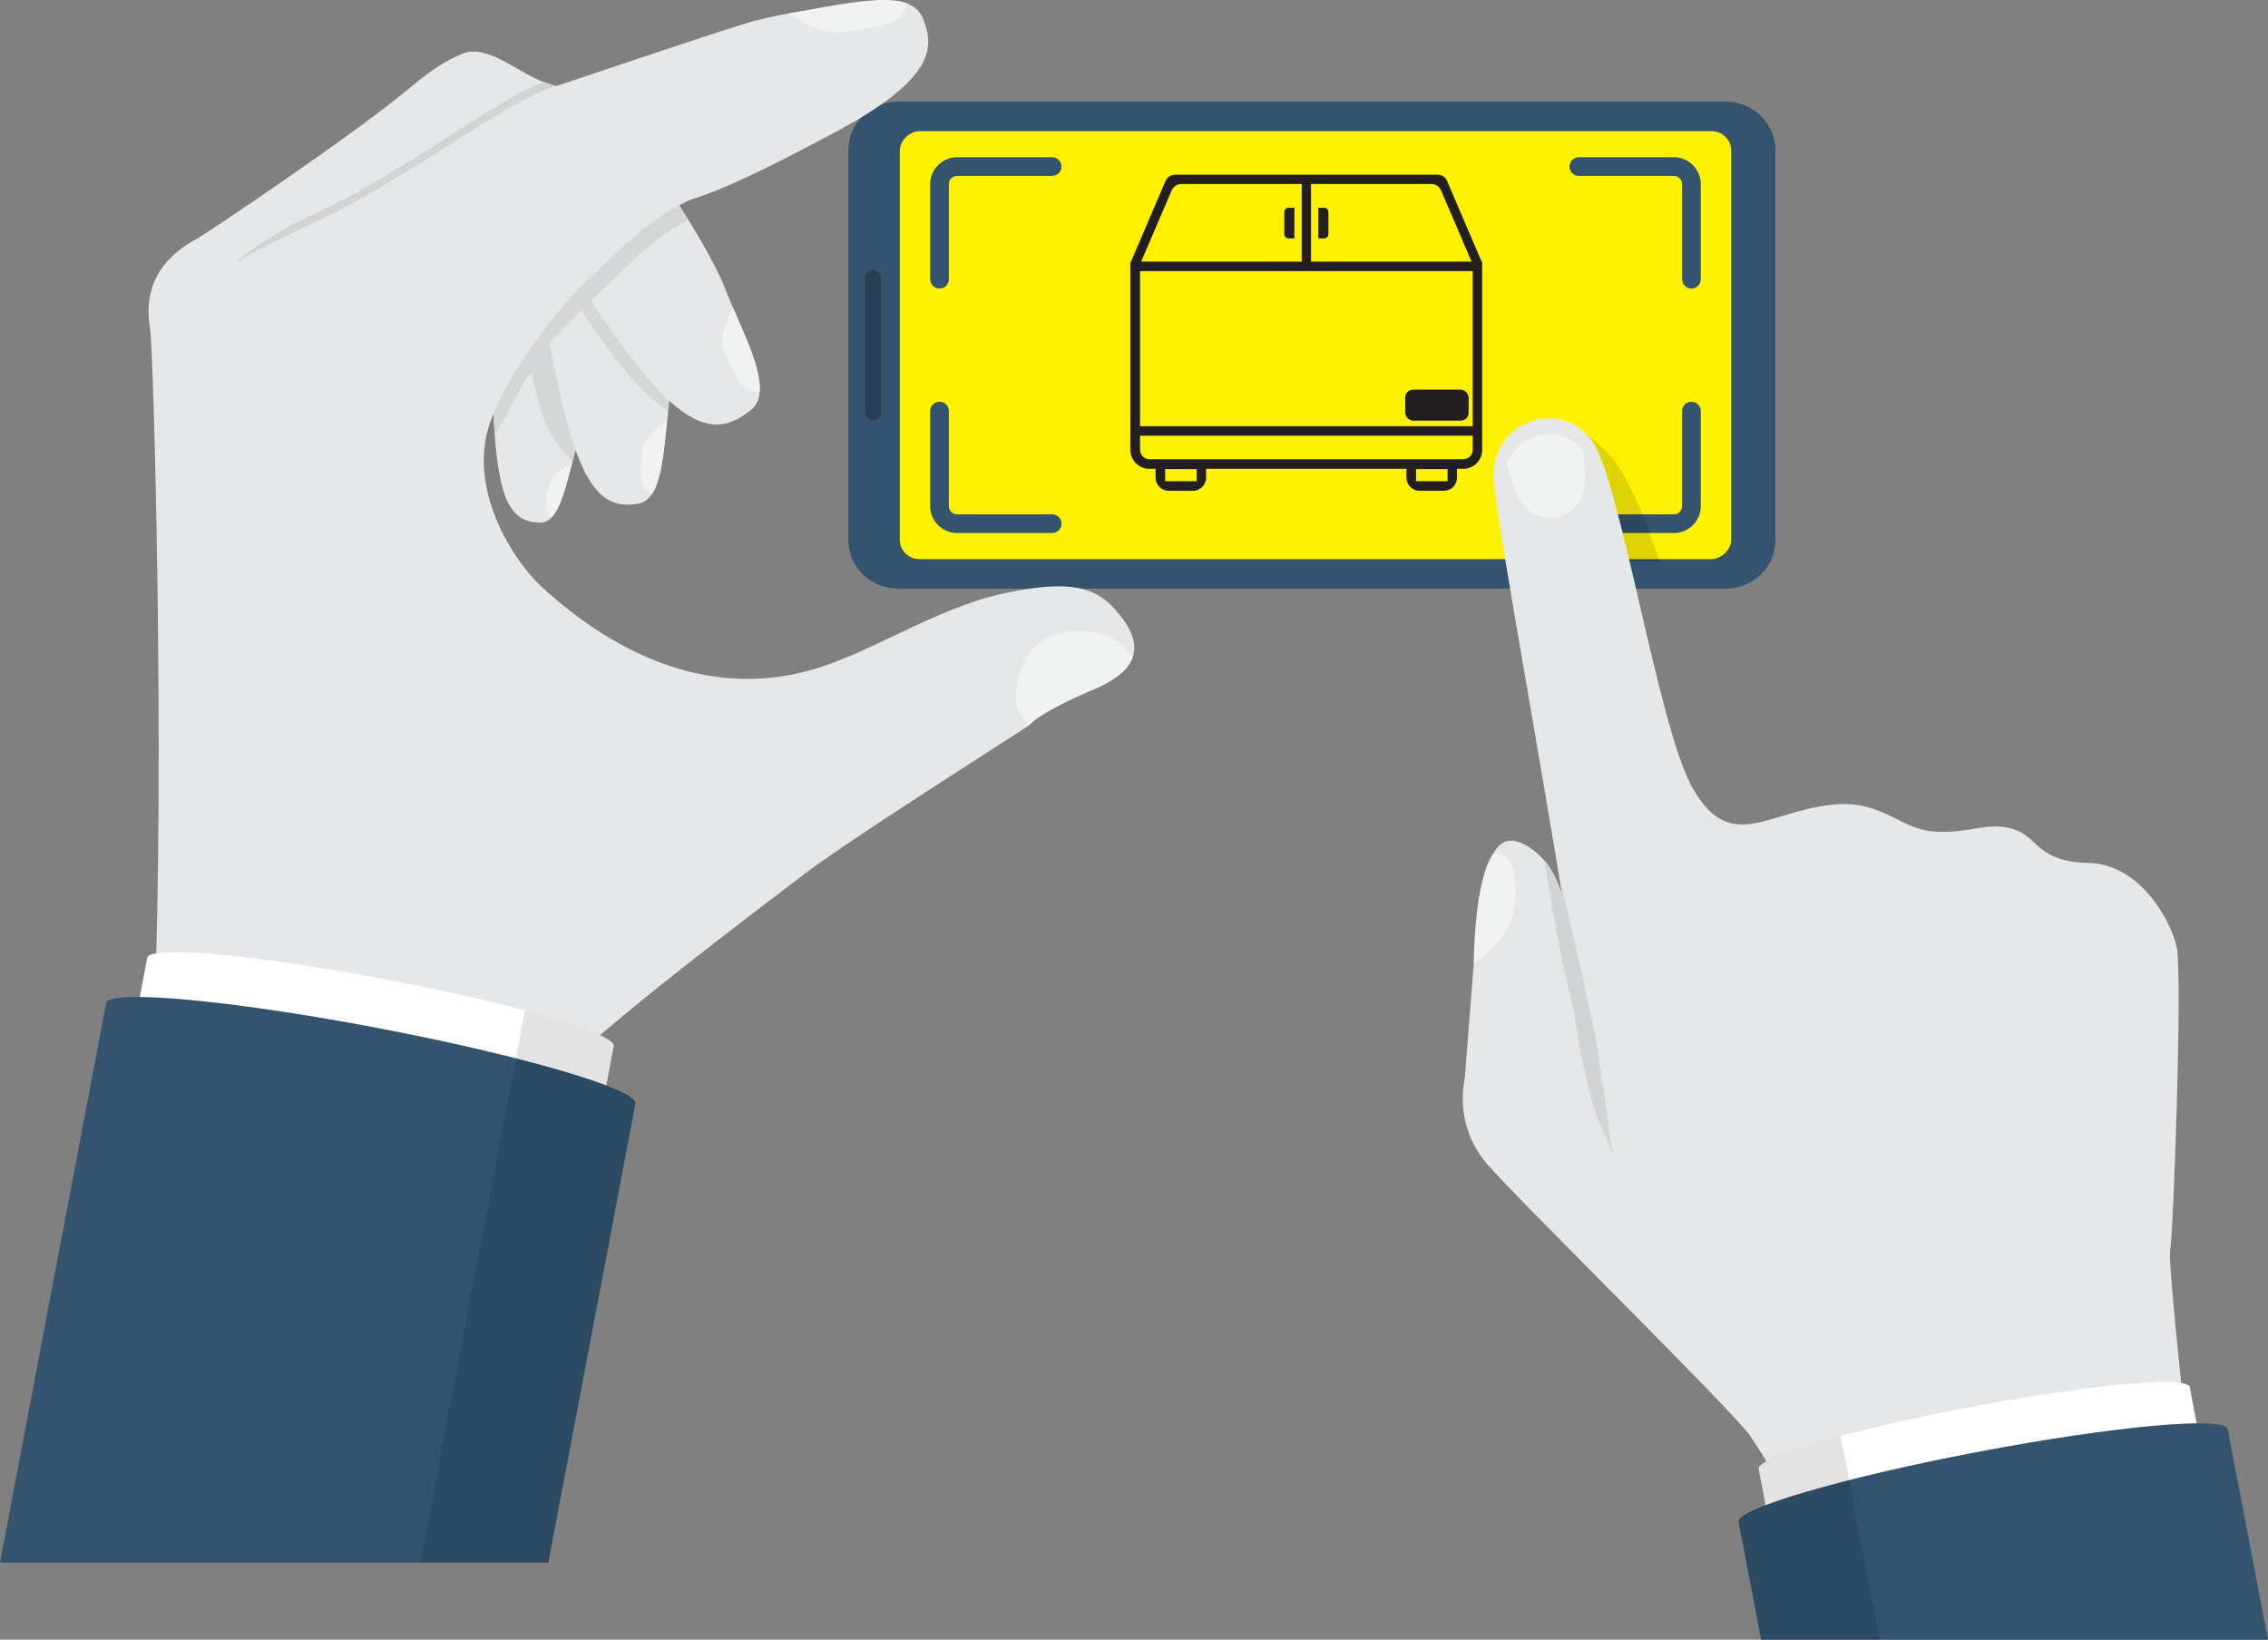 <?xml version="1.0" encoding="UTF-8"?><svg id="Layer_2" xmlns="http://www.w3.org/2000/svg" viewBox="0 0 369.46 267.14"><rect x="0" y="0" width="369.46" height="267.14" fill="#808080" stroke="none"/><g id="Layer_1-2"><path d="M146.29,95.9h134.84c4.47,0,8.08-3.54,8.08-7.9V24.46c0-4.37-3.62-7.9-8.08-7.9h-134.84c-4.47,0-8.09,3.53-8.09,7.9v63.54c0,4.37,3.63,7.9,8.09,7.9Z" style="fill:#33536f; stroke-width:0px;"/><rect x="179.43" y="-11.49" width="69.72" height="135.44" rx="3.17" ry="3.17" transform="translate(158.07 270.52) rotate(-90)" style="fill:#fff200; stroke-width:0px;"/><path d="M143.5,45.27v21.91c0,.72-.58,1.29-1.29,1.29h0c-.72,0-1.29-.58-1.29-1.29v-21.91c0-.72.58-1.29,1.29-1.29h0c.72,0,1.29.58,1.29,1.29Z" style="fill:#273e53; stroke-width:0px;"/><path d="M153.05,47.01c-.84,0-1.52-.68-1.52-1.52v-15.49c0-2.42,1.97-4.38,4.38-4.38h15.49c.84,0,1.52.68,1.52,1.52s-.68,1.52-1.52,1.52h-15.49c-.74,0-1.34.6-1.34,1.34v15.49c0,.84-.68,1.52-1.52,1.52Z" style="fill:#33536f; stroke-width:0px;"/><path d="M275.54,47.01c-.84,0-1.52-.68-1.52-1.52v-15.49c0-.74-.6-1.34-1.34-1.34h-15.49c-.84,0-1.52-.68-1.52-1.52s.68-1.52,1.52-1.52h15.49c2.42,0,4.38,1.97,4.38,4.38v15.49c0,.84-.68,1.52-1.52,1.52Z" style="fill:#33536f; stroke-width:0px;"/><path d="M171.4,86.84h-15.49c-2.42,0-4.38-1.97-4.38-4.38v-15.49c0-.84.68-1.52,1.52-1.52s1.52.68,1.52,1.52v15.49c0,.74.6,1.34,1.34,1.34h15.49c.84,0,1.52.68,1.52,1.52s-.68,1.52-1.52,1.52Z" style="fill:#33536f; stroke-width:0px;"/><path d="M272.68,86.84h-15.49c-.84,0-1.52-.68-1.52-1.52s.68-1.52,1.52-1.52h15.49c.74,0,1.34-.6,1.34-1.34v-15.49c0-.84.68-1.52,1.52-1.52s1.52.68,1.52,1.52v15.49c0,2.42-1.97,4.38-4.38,4.38Z" style="fill:#33536f; stroke-width:0px;"/><path d="M270.42,91.47h-21.49c-2.53-19.52,2.12-22.74,3.33-22.98,2.06-.41,5.2.68,10.25,5.99,1.77,1.86,4.29,7.25,6.44,12.48.86,2.08-2.53-5.77,1.48,4.51Z" style="fill:#010101; opacity:.13; stroke-width:0px;"/><path d="M356.25,234.09l-64.44,12.24c-3.42-7.83-4.87-9.52-6.71-12.38-2.4-3.69-35.93-36.54-42.69-44.12-3.44-3.86-4.84-9.13-3.79-14.2,1.92-24.41,1.73-23.24,2.08-23.68,1.22-1.52,0-17.74,7.17-14.57,3.43,1.52,5.4,4.74,6.64,8.5-6.36-38.2-11.46-65.29-11.23-69.02.52-8.71,11.18-11.77,16.02-5.11,4.61,6.07,10.77,46.46,16.32,56.45,6.2,11.15,12.33,3.87,23.18,2.87,7.86-.73,10.7,4.08,16.41,4.42,5.71.34,8.55-1.69,12.71-.42,4.16,1.26,3.9,5.37,12.29,5.52,8.39.15,13.47,9.41,14.39,13.79.92,4.38-.5,45.87-1.08,49.35-.26,1.55,1.12,15.44,2.73,30.35Z" style="fill:#e6e7e8; stroke-width:0px;"/><path d="M245.54,75.69s.93-3.94,5.44-4.82c4.5-.88,6.85,2.43,6.85,2.43.52,2.93.48,5.1.14,6.71-.46,2.17-2.19,3.85-4.37,4.28h0c-2.18.43-4.41-.48-5.65-2.32-.92-1.36-1.77-3.35-2.4-6.27Z" style="fill:#f1f2f2; stroke-width:0px;"/><path d="M240.08,157.01c.01-1.36.15-13.52,3.13-17.91,3.02-.42,3.61,2.97,3.71,5.69.24,6.15-2.7,9.05-6.84,12.22Z" style="fill:#f1f2f2; stroke-width:0px;"/><path d="M260.13,170.35c.69,4.98,1.65,10.34,1.98,13.63.3,2.92.75,4.09.84,4.32-.29-.57-3.39-6.82-4.32-11.52-.97-4.92-1-3.6-1.78-9-.77-5.4-1.5-7.01-2.29-10.94-.67-3.3-1.21-6.43-1.79-9.25.12-.12-.6-3.96-1.2-7.5,1.28,1.57,2.2,3.51,2.9,5.63-.17-1.01-.35-2.03-.52-3.01.09.3.16.51.17.59,1.11,4.68,5.39,22.73,5.99,27.06Z" style="fill:#d1d3d4; stroke-width:0px;"/><path d="M358.17,233.73c-3.59.68-65.93,12.52-70.21,13.34l-1.47-7.75c-.36-1.88,15.07-6.4,34.46-10.08,19.39-3.68,35.4-5.14,35.76-3.25l1.47,7.75Z" style="fill:#fff; stroke-width:0px;"/><path d="M369.46,267.14h-82.57l-3.67-19.18c-.41-2.14,17.1-7.26,39.1-11.44,22-4.18,40.16-5.83,40.57-3.69l6.57,34.31Z" style="fill:#33536f; stroke-width:0px;"/><path d="M306.2,267.14h-19.31l-3.67-19.18c-.12-.66,1.47-1.61,4.38-2.73l-1.12-5.92c-.21-1.11,5.05-3.13,13.37-5.36l6.35,33.19Z" style="fill:#010101; opacity:.11; stroke-width:0px;"/><path d="M87.99,85.16c3.05.02,4.13-5.64,5.77-11.82,3.12,8.69,6.59,9.27,10.13,8.74,3.94-.59,4.2-7.93,5.13-16.78,6.48,5.89,10.2,3.9,13.25,1.55,4.14-3.21-1.28-12.46-3.9-19.24-1.86-4.85-5.56-10.78-8.34-15.15-6.41,3.27-11.7,9.22-16.11,13.23-1.6,1.46-9.57,10.51-13.65,19.19.58,15.81,2.37,20.22,7.72,20.26Z" style="fill:#e6e7e8; stroke-width:0px;"/><path d="M117.62,55.79c0,1.29,2.43,6.58,3.9,7.43.65.37,1.49.56,2.22.66.31-3.62-2.33-9.05-4.36-13.79-1.01,1.77-1.77,4.61-1.76,5.69Z" style="fill:#f1f2f2; stroke-width:0px;"/><path d="M105.01,72.14c-.52.95-.91,5.78-.18,7,.32.54.85,1.01,1.35,1.38,1.7-2.51,1.98-7.53,2.43-11.81-1.45.88-3.16,2.64-3.59,3.43Z" style="fill:#f1f2f2; stroke-width:0px;"/><path d="M90,77.8c-.5.65-1.36,4.25-.95,5.25.18.44.52.86.85,1.2,1.57-1.69,2.37-5.44,3.21-8.61-1.2.49-2.69,1.62-3.11,2.16Z" style="fill:#f1f2f2; stroke-width:0px;"/><path d="M93.31,74.87c.28-.99.29-.96.44-1.53-1.72-4.8-3.55-13.74-4.24-17.45.76-.77,5.15-5.31,5.17-5.33,3.53,5.18,8.73,13.03,14.13,16.29.37-2.74.15-.42-6.82-9.68-.51-.68-5.89-8.03-5.65-8.25,6.11-5.6,9.29-9.68,15.8-13.07-.73-1.19-1.46-2.33-2.12-3.38-6.41,3.27-11.7,9.22-16.11,13.23-1.6,1.46-9.57,10.51-13.65,19.19.16,4.25.24,3.68.34,6,1.61-2.38,4.14-8.32,6.01-10.2.37,1.76.48,2.2,1.01,4.45,1.52,6.55,5.6,9.98,5.68,9.72Z" style="fill:#d1d3d4; opacity:.85; stroke-width:0px;"/><path d="M178.17,112.31c-9.03,3.84-10.44,5.73-10.56,5.89-1.29.92-31.51,20.01-37.52,24.93-5.45,4.16-32.2,24.18-41.4,33.85l-63.57-12.06c1.75-40.32-.1-108.21-.68-111.45-.87-4.92.3-10.62,7.58-14.54,1.54-.83,25.66-17.02,34.59-24.49,2.88-2.41,5.49-4.39,8.79-5.71,4.13-1.66,9.31,3.43,13.55,4.76.84.26,1.45.47,1.61.55,0,0,28.31-9.55,31.9-10.52,5.49-1.49,11.17-2.1,16.8-2.95,3.17-.47,9.36-1.54,11,2.26,2.06,4.83,2.19,10.04-14.7,18.97-7.01,3.71-16.55,8.74-22.84,10.66-7.25,2.99-13.15,9.7-17.96,14.1-1.78,1.62-11.44,12.64-14.86,22.09-3.95,10.93,3.72,22.79,8.51,27.12,6.43,5.8,22.77,19.19,43.56,13.43,9.76-2.7,20.4-10.09,31.31-12.47,9.53-2.07,14.63-1.64,18.27,2.44,4.9,5.45,4.55,9.77-3.38,13.15Z" style="fill:#e6e7e8; stroke-width:0px;"/><path d="M90.57,14.04c-7.46,1.92-23.38,14.65-38.93,22.02-12.51,5.92-11.8,5.81-13.3,6.78,2.76-2.73,9.57-6.54,12-7.6,14.44-6.3,31.9-20.12,38.3-21.85.29.08,1.66.52,1.94.65Z" style="fill:#d1d3d4; stroke-width:0px;"/><path d="M135.31,5.26c1.43.34,9.86-.99,11.21-2.4.59-.62,1.03-1.5,1.34-2.28-3.85-1.66-13.51.64-19.31,1.6,1.67,1.6,5.56,2.79,6.76,3.08Z" style="fill:#f1f2f2; stroke-width:0px;"/><path d="M167.62,118.2c.11-.17,1.52-2.06,10.55-5.9,3.8-1.62,5.68-3.39,6.34-5.21-.97-1.54-2.67-3.34-5.49-3.92-5.22-1.07-9.97.31-12,4.31-2.03,4-1.54,7.7-1.22,8.2.21.33.61,1.36,1.82,2.51Z" style="fill:#f1f2f2; stroke-width:0px;"/><path d="M99.98,170.43l-1.59,8.38c-22.2-4.21-70.43-13.36-75.99-14.41l1.59-8.38c.39-2.04,17.71-.47,38.69,3.51s37.68,8.86,37.29,10.9Z" style="fill:#fff; stroke-width:0px;"/><path d="M103.51,179.79l-14.19,74.79H0l17.29-91.14c.44-2.31,20.09-.53,43.9,3.98,23.81,4.52,42.75,10.06,42.31,12.37Z" style="fill:#33536f; stroke-width:0px;"/><path d="M103.51,179.79l-14.19,74.79h-20.86l17.06-89.94c9,2.41,14.7,4.6,14.47,5.79l-1.21,6.41c3.15,1.21,4.88,2.23,4.74,2.95Z" style="fill:#010101; opacity:.11; stroke-width:0px;"/><path d="M241.46,42.85v-.04c0-.07-.03-.13-.09-.16l-5.64-13.17c-.27-.62-.87-1.02-1.55-1.02h-42.76c-.67,0-1.28.4-1.55,1.02l-5.64,13.17c-.05.04-.09.1-.09.16v.04h0s0,0,0,0v30.45c0,1.7,1.38,3.08,3.08,3.08h1.02v1.43c0,1.19.96,2.15,2.15,2.15h3.94c1.19,0,2.15-.96,2.15-2.15v-1.43h32.63v1.43c0,1.19.96,2.15,2.15,2.15h3.94c1.19,0,2.15-.96,2.15-2.15v-1.43h1.02c1.7,0,3.08-1.38,3.08-3.08v-30.45h0s0,0,0,0ZM213.57,29.98h19.62c.67,0,1.28.4,1.55,1.02l4.98,11.62h-26.15v-12.64ZM190.88,31c.27-.62.87-1.02,1.55-1.02h19.62v12.64h-26.15l4.98-11.62ZM194.94,78.4h-5.13v-1.98h5.13v1.98ZM235.81,78.4h-5.13v-1.98h5.13v1.98ZM239.91,73.3c0,.84-.68,1.52-1.52,1.52h-51.15c-.84,0-1.52-.68-1.52-1.52v-2.31h54.19v2.31ZM239.91,69.44h-54.19v-25.27h54.19v25.27Z" style="fill:#231f20; stroke-width:0px;"/><path d="M215.71,33.85h-.95v5h.95c.38,0,.69-.31.69-.69v-3.62c0-.38-.31-.69-.69-.69Z" style="fill:#231f20; stroke-width:0px;"/><path d="M209.22,34.54v3.62c0,.38.31.69.69.69h.95v-5h-.95c-.38,0-.69.31-.69.69Z" style="fill:#231f20; stroke-width:0px;"/><rect x="228.91" y="63.48" width="10.34" height="5.05" rx="1.29" ry="1.29" style="fill:#231f20; stroke-width:0px;"/></g></svg>